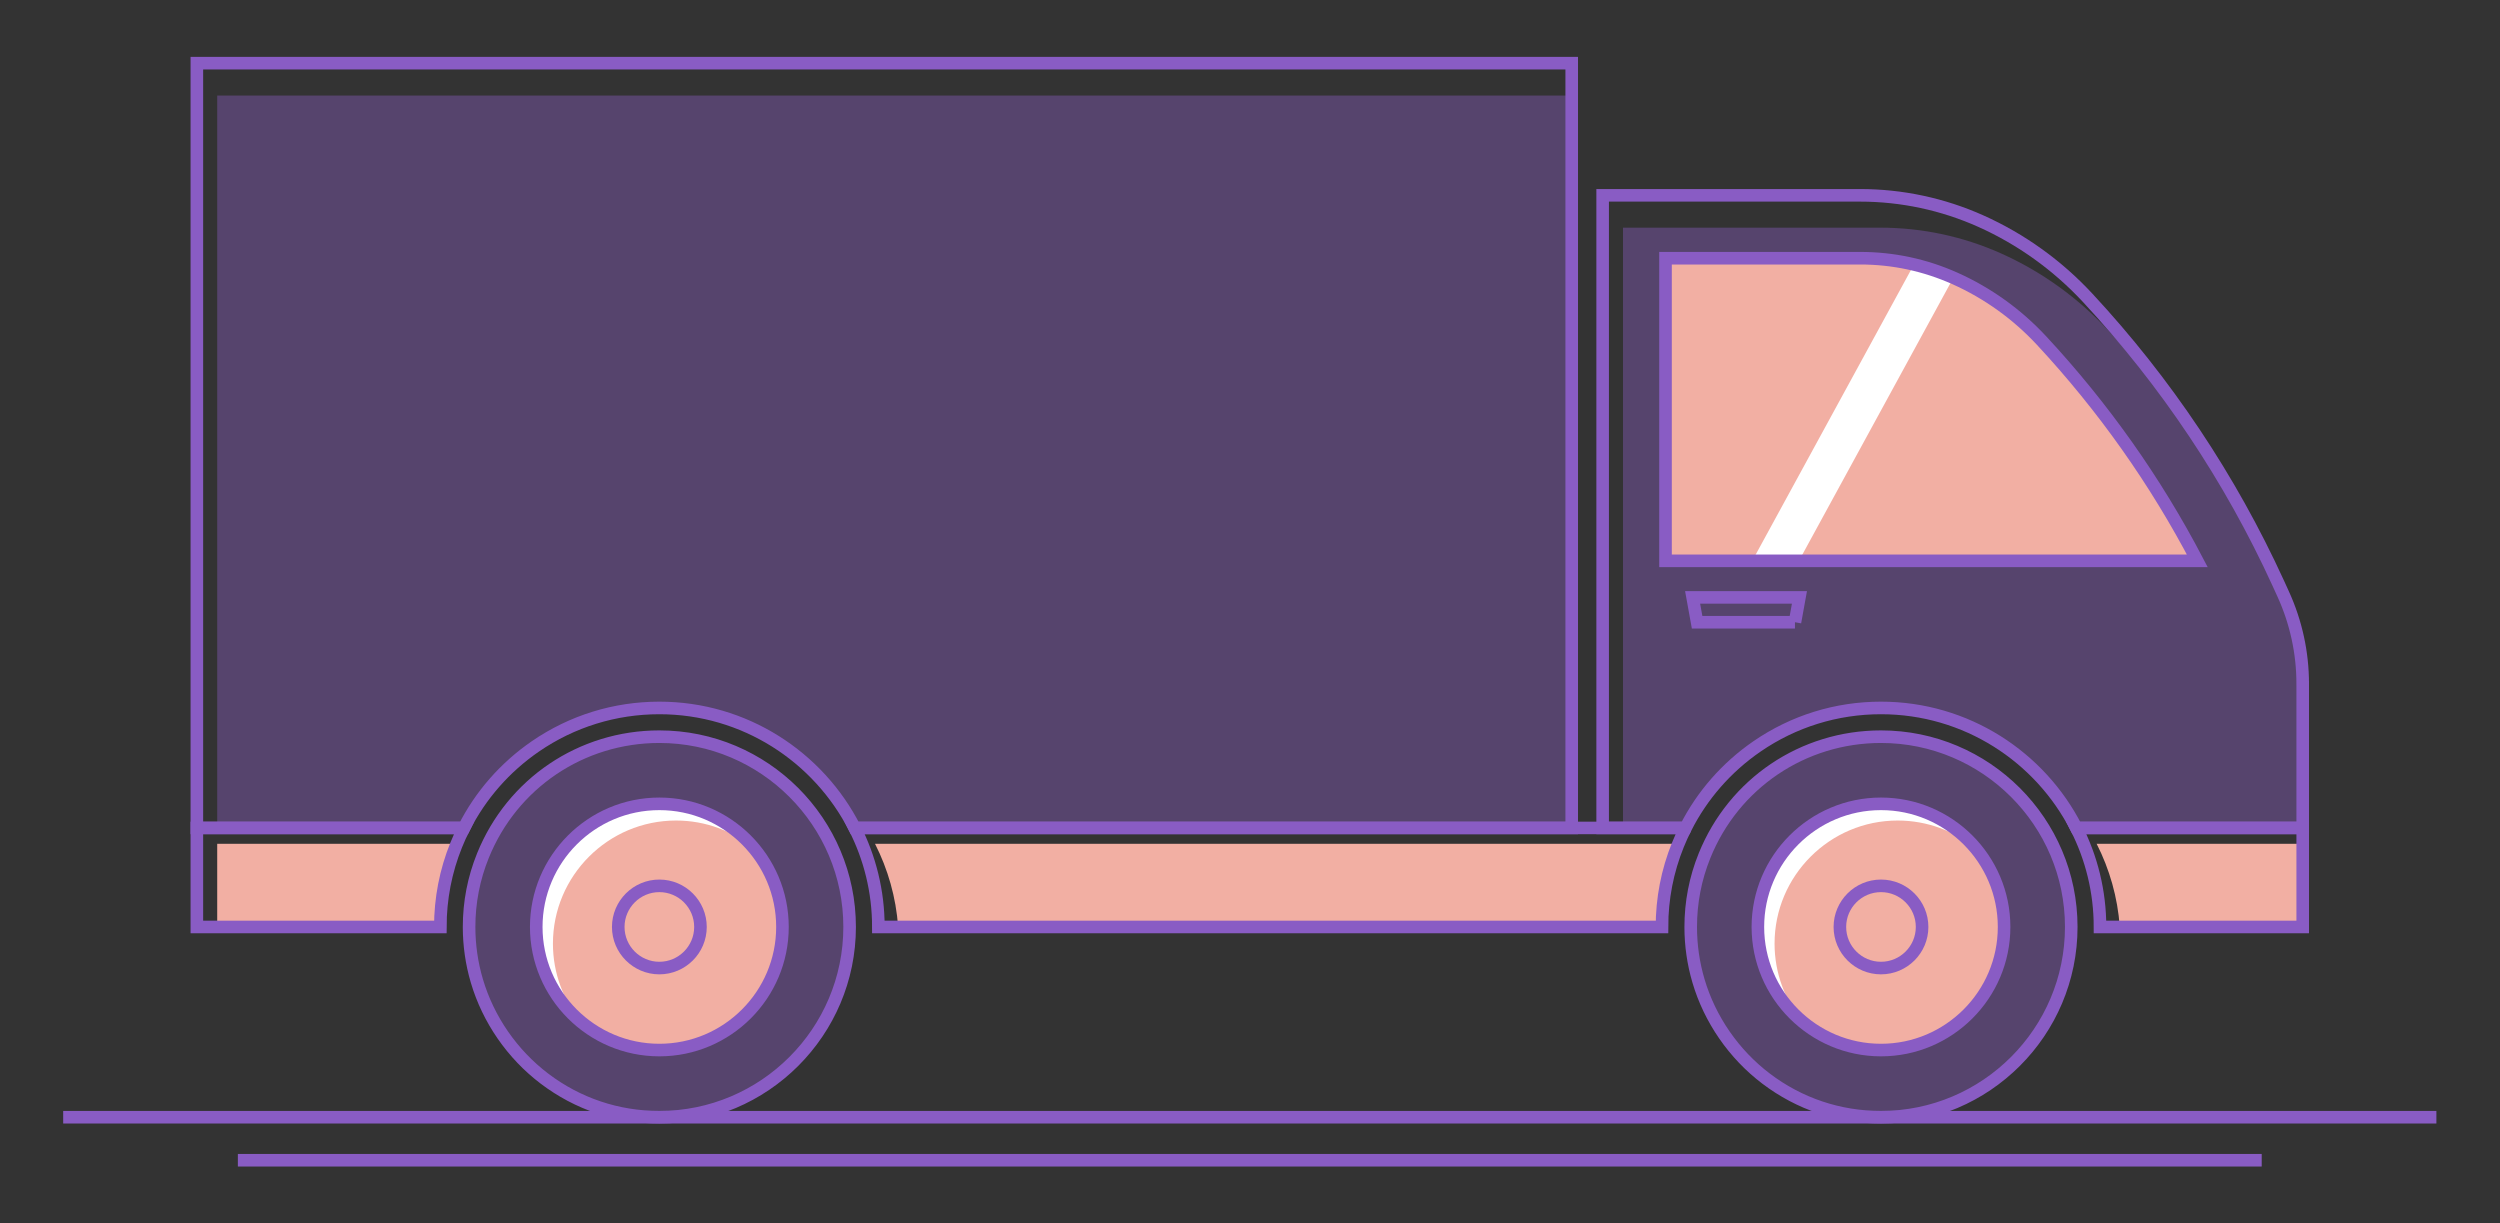 <?xml version="1.0" encoding="UTF-8" standalone="no"?> <svg xmlns="http://www.w3.org/2000/svg" xmlns:xlink="http://www.w3.org/1999/xlink" xmlns:serif="http://www.serif.com/" width="100%" height="100%" viewBox="0 0 5799 2838" version="1.1" xml:space="preserve" style="fill-rule:evenodd;clip-rule:evenodd;stroke-miterlimit:10;"><rect x="0" y="0" width="5799" height="2838" fill="#333333" stroke="none"/><g id="Layer-1" serif:id="Layer 1"><g opacity="0.4"><path d="M3645.75,221.561l-0,1698.92l-1663.25,0c-0.292,-0.583 -0.584,-1.125 -0.875,-1.708c-84.334,-164.125 -255.375,-276.625 -452.209,-276.625c-103.25,0 -202.625,30.833 -287.458,89.125c-70.708,48.625 -127.458,113.5 -165.708,189.208l-572.417,0l-0,-1698.92l3141.92,-0Z" style="fill:#895cc4;fill-rule:nonzero;"></path></g><g opacity="0.4"><path d="M5341.38,1586.06l-0,334.416l-525.167,0c-0.292,-0.583 -0.583,-1.125 -0.875,-1.708c-84.333,-164.125 -255.375,-276.625 -452.208,-276.625c-103.25,0 -202.667,30.833 -287.459,89.125c-70.75,48.625 -127.458,113.5 -165.75,189.208l-145.208,0l-0,-1392.38l597.208,0c96.417,0 191.75,20.334 279.75,59.709c46.917,21 91.459,46.666 133,76.5c41.584,29.833 80.125,63.875 115.125,101.541c96,103.334 183,214.542 260.125,332.375c49.75,82.125 94.75,167.209 134.834,254.834l11.291,24.75c29.875,65.375 45.334,136.416 45.334,208.25" style="fill:#895cc4;fill-rule:nonzero;"></path></g><path d="M3645.75,146.561l-0,1773.92l-1663.25,0c-84,-165.041 -255.584,-278.333 -453.084,-278.333c-103.25,0 -202.625,30.833 -287.458,89.125c-70.708,48.625 -127.458,113.5 -165.708,189.208l-619.625,0l-0,-1773.92l3189.12,-0Z" style="fill:none;fill-rule:nonzero;stroke:#895cc4;stroke-width:29.17px;"></path><path d="M5341.38,1586.06l-0,334.416l-525.167,0c-84,-165.041 -255.583,-278.333 -453.083,-278.333c-103.25,0 -202.667,30.833 -287.459,89.125c-70.75,48.625 -127.458,113.5 -165.75,189.208l-192.416,0l-0,-1467.38l597.208,0c96.417,0 191.75,20.334 279.75,59.709c46.917,21 91.458,46.666 133,76.5c41.583,29.833 80.125,63.875 115.125,101.541c181.542,195.417 330.958,418.959 442.167,662.209l11.291,24.75c29.875,65.375 45.334,136.416 45.334,208.25Z" style="fill:none;fill-rule:nonzero;stroke:#895cc4;stroke-width:29.17px;"></path><g opacity="0.6"><path d="M5096.88,1300.94l-1233.54,-0l-0,-702l451.375,-0c76.417,-0 150.5,15.791 220.208,47c37.667,16.875 73.834,37.666 107.459,61.833c33.541,24.042 64.916,51.75 93.375,82.375c142.958,153.875 264.125,325.292 361.125,510.792" style="fill:#fff;fill-rule:nonzero;"></path></g><path d="M5096.88,1300.94l-1233.54,-0l-0,-702l451.375,-0c76.417,-0 150.5,15.791 220.208,47c37.667,16.875 73.834,37.666 107.459,61.833c33.541,24.042 64.916,51.75 93.375,82.375c142.958,153.875 264.125,325.292 361.125,510.792" style="fill:#f2afa3;fill-rule:nonzero;"></path><path d="M4531.09,644.227l-358.291,656.709l-108.25,-0l375.041,-687.417c31.209,7.417 61.709,17.667 91.5,30.708" style="fill:#fff;fill-rule:nonzero;"></path><path d="M5096.88,1300.94l-1233.54,-0l-0,-702l451.375,-0c76.417,-0 150.5,15.791 220.208,47c37.667,16.875 73.834,37.666 107.459,61.833c33.541,24.042 64.916,51.75 93.375,82.375c142.958,153.875 264.125,325.292 361.125,510.792Z" style="fill:none;fill-rule:nonzero;stroke:#895cc4;stroke-width:29.17px;"></path><g opacity="0.4"><path d="M1529.42,2591.51c-97.167,-0 -189.342,-30.979 -266.563,-89.579c-74.7,-56.688 -130.367,-137.196 -156.746,-226.675c-11.954,-40.454 -18.021,-82.559 -18.021,-125.113c0,-57.175 10.78,-112.762 32.038,-165.225c67.667,-167.704 228.333,-276.104 409.292,-276.104c243.37,0 441.366,197.979 441.366,441.329c0,243.371 -197.996,441.367 -441.366,441.367" style="fill:#895cc4;fill-rule:nonzero;"></path></g><path d="M1529.42,2591.51c-97.167,-0 -189.342,-30.979 -266.563,-89.579c-74.7,-56.688 -130.367,-137.196 -156.746,-226.675c-11.954,-40.454 -18.021,-82.559 -18.021,-125.113c0,-57.175 10.78,-112.762 32.038,-165.225c67.667,-167.704 228.333,-276.104 409.292,-276.104c243.37,0 441.366,197.979 441.366,441.329c0,243.371 -197.996,441.367 -441.366,441.367Z" style="fill:none;fill-rule:nonzero;stroke:#895cc4;stroke-width:29.17px;"></path><path d="M1815,2150.14c-0,157.455 -128.084,285.575 -285.575,285.575c-68.892,0 -132.155,-24.537 -181.534,-65.279c0,0 0,-0.037 -0.037,-0.037c-63.454,-52.421 -103.967,-131.7 -103.967,-220.259c0,-157.454 128.083,-285.537 285.538,-285.537c88.558,-0 167.837,40.512 220.258,103.967c-0,0.037 0.037,0.037 0.037,0.037c40.742,49.379 65.28,112.642 65.28,181.533" style="fill:#fff;fill-rule:nonzero;"></path><path d="M1815,2150.14c-0,157.455 -128.084,285.575 -285.575,285.575c-68.892,0 -132.155,-24.537 -181.534,-65.279c0,0 0,-0.037 -0.037,-0.037c-63.454,-52.421 -103.967,-131.7 -103.967,-220.259c0,-157.454 128.083,-285.537 285.538,-285.537c88.558,-0 167.837,40.512 220.258,103.967c-0,0.037 0.037,0.037 0.037,0.037c40.742,49.379 65.28,112.642 65.28,181.533Z" style="fill:none;fill-rule:nonzero;stroke:#231f20;stroke-width:3.8px;"></path><path d="M1815,2150.14c-0,157.455 -128.084,285.575 -285.575,285.575c-68.892,0 -132.155,-24.537 -181.534,-65.279c0,0 0,-0.037 -0.037,-0.037c-40.742,-49.379 -65.279,-112.642 -65.279,-181.534c-0,-157.45 128.125,-285.575 285.575,-285.575c68.891,0 132.154,24.538 181.533,65.28c-0,0.037 0.037,0.037 0.037,0.037c40.742,49.379 65.28,112.642 65.28,181.533" style="fill:#f2afa3;fill-rule:nonzero;"></path><path d="M1529.44,2435.71c-157.458,-0 -285.554,-128.1 -285.554,-285.555c-0,-157.458 128.096,-285.562 285.554,-285.562c157.458,-0 285.558,128.104 285.558,285.562c0,157.455 -128.1,285.555 -285.558,285.555Z" style="fill:none;fill-rule:nonzero;stroke:#895cc4;stroke-width:29.17px;"></path><path d="M1529.44,2245.51c-52.575,-0 -95.35,-42.775 -95.35,-95.35c-0,-52.575 42.775,-95.354 95.35,-95.354c52.579,-0 95.35,42.779 95.35,95.354c-0,52.575 -42.771,95.35 -95.35,95.35Z" style="fill:none;fill-rule:nonzero;stroke:#895cc4;stroke-width:29.17px;"></path><g opacity="0.4"><path d="M4363.11,2591.51c-97.167,-0 -189.342,-30.979 -266.563,-89.579c-74.7,-56.688 -130.367,-137.196 -156.746,-226.675c-11.954,-40.454 -18.021,-82.559 -18.021,-125.113c0,-57.175 10.78,-112.762 32.038,-165.225c67.667,-167.704 228.333,-276.104 409.292,-276.104c243.37,0 441.366,197.979 441.366,441.329c0,243.371 -197.996,441.367 -441.366,441.367" style="fill:#895cc4;fill-rule:nonzero;"></path></g><path d="M4363.11,2591.51c-97.167,-0 -189.342,-30.979 -266.563,-89.579c-74.7,-56.688 -130.367,-137.196 -156.746,-226.675c-11.954,-40.454 -18.021,-82.559 -18.021,-125.113c0,-57.175 10.78,-112.762 32.038,-165.225c67.667,-167.704 228.333,-276.104 409.292,-276.104c243.37,0 441.366,197.979 441.366,441.329c0,243.371 -197.996,441.367 -441.366,441.367Z" style="fill:none;fill-rule:nonzero;stroke:#895cc4;stroke-width:29.17px;"></path><path d="M4648.69,2150.14c0,157.455 -128.083,285.575 -285.575,285.575c-68.891,0 -132.154,-24.537 -181.533,-65.279c-0,0 -0,-0.037 -0.038,-0.037c-63.454,-52.421 -103.966,-131.7 -103.966,-220.259c-0,-157.454 128.083,-285.537 285.537,-285.537c88.559,-0 167.838,40.512 220.259,103.967c-0,0.037 0.037,0.037 0.037,0.037c40.742,49.379 65.279,112.642 65.279,181.533" style="fill:#fff;fill-rule:nonzero;"></path><path d="M4648.69,2150.14c0,157.455 -128.083,285.575 -285.575,285.575c-68.891,0 -132.154,-24.537 -181.533,-65.279c-0,0 -0,-0.037 -0.038,-0.037c-63.454,-52.421 -103.966,-131.7 -103.966,-220.259c-0,-157.454 128.083,-285.537 285.537,-285.537c88.559,-0 167.838,40.512 220.259,103.967c-0,0.037 0.037,0.037 0.037,0.037c40.742,49.379 65.279,112.642 65.279,181.533Z" style="fill:none;fill-rule:nonzero;stroke:#231f20;stroke-width:3.8px;"></path><path d="M4648.69,2150.14c0,157.455 -128.083,285.575 -285.575,285.575c-68.891,0 -132.154,-24.537 -181.533,-65.279c-0,0 -0,-0.037 -0.038,-0.037c-40.741,-49.379 -65.279,-112.642 -65.279,-181.534c0,-157.45 128.125,-285.575 285.575,-285.575c68.892,0 132.154,24.538 181.534,65.28c-0,0.037 0.037,0.037 0.037,0.037c40.742,49.379 65.279,112.642 65.279,181.533" style="fill:#f2afa3;fill-rule:nonzero;"></path><path d="M4363.13,2435.71c-157.458,-0 -285.558,-128.1 -285.558,-285.555c-0,-157.458 128.1,-285.562 285.558,-285.562c157.458,-0 285.558,128.104 285.558,285.562c0,157.455 -128.1,285.555 -285.558,285.555Z" style="fill:none;fill-rule:nonzero;stroke:#895cc4;stroke-width:29.17px;"></path><path d="M4363.13,2245.51c-52.575,-0 -95.35,-42.775 -95.35,-95.35c0,-52.575 42.775,-95.354 95.35,-95.354c52.579,-0 95.35,42.779 95.35,95.354c0,52.575 -42.771,95.35 -95.35,95.35Z" style="fill:none;fill-rule:nonzero;stroke:#895cc4;stroke-width:29.17px;"></path><path d="M1059.38,1957.35c-0.375,0.833 -0.709,1.667 -1.042,2.5c-24.5,60.458 -36.917,124.5 -36.917,190.292l-517.583,-0l-0,-192.792l555.542,-0Z" style="fill:#f2afa3;fill-rule:nonzero;"></path><path d="M3893.09,1957.35c-0.375,0.833 -0.708,1.667 -1.042,2.5c-24.5,60.458 -36.916,124.5 -36.916,190.292l-1771.79,-0c-4.958,-68.959 -23.792,-134.167 -53.625,-192.792l1863.38,-0Z" style="fill:#f2afa3;fill-rule:nonzero;"></path><path d="M5341.38,1957.35l-0,192.792l-424.334,-0c-4.958,-68.959 -23.791,-134.167 -53.625,-192.792l477.959,-0Z" style="fill:#f2afa3;fill-rule:nonzero;"></path><path d="M456.629,1920.48l619.625,-0c-6.542,12.833 -12.5,25.958 -17.917,39.375c-24.5,60.458 -36.917,124.5 -36.917,190.292l-564.791,-0l-0,-229.667Z" style="fill:none;fill-rule:nonzero;stroke:#895cc4;stroke-width:29.17px;"></path><path d="M3909.92,1920.48c-6.5,12.833 -12.458,25.958 -17.875,39.375c-24.5,60.458 -36.916,124.5 -36.916,190.292l-1817.67,-0c-0,-82.584 -19.833,-160.667 -54.958,-229.667l1927.42,-0Z" style="fill:none;fill-rule:nonzero;stroke:#895cc4;stroke-width:29.17px;"></path><path d="M5341.38,1920.48l-0,229.667l-470.209,-0c0,-82.584 -19.833,-160.667 -54.958,-229.667l525.167,-0Z" style="fill:none;fill-rule:nonzero;stroke:#895cc4;stroke-width:29.17px;"></path><path d="M4163.59,1443.32l-226.992,0l-10.417,-57.608l247.825,0l-10.416,57.608Z" style="fill:none;fill-rule:nonzero;stroke:#895cc4;stroke-width:29.17px;"></path><path d="M146.561,2591.51l5504.89,-0" style="fill:none;fill-rule:nonzero;stroke:#895cc4;stroke-width:29.17px;"></path><path d="M5246.25,2691.29l-4694.5,-0" style="fill:none;fill-rule:nonzero;stroke:#895cc4;stroke-width:29.17px;"></path></g></svg> 